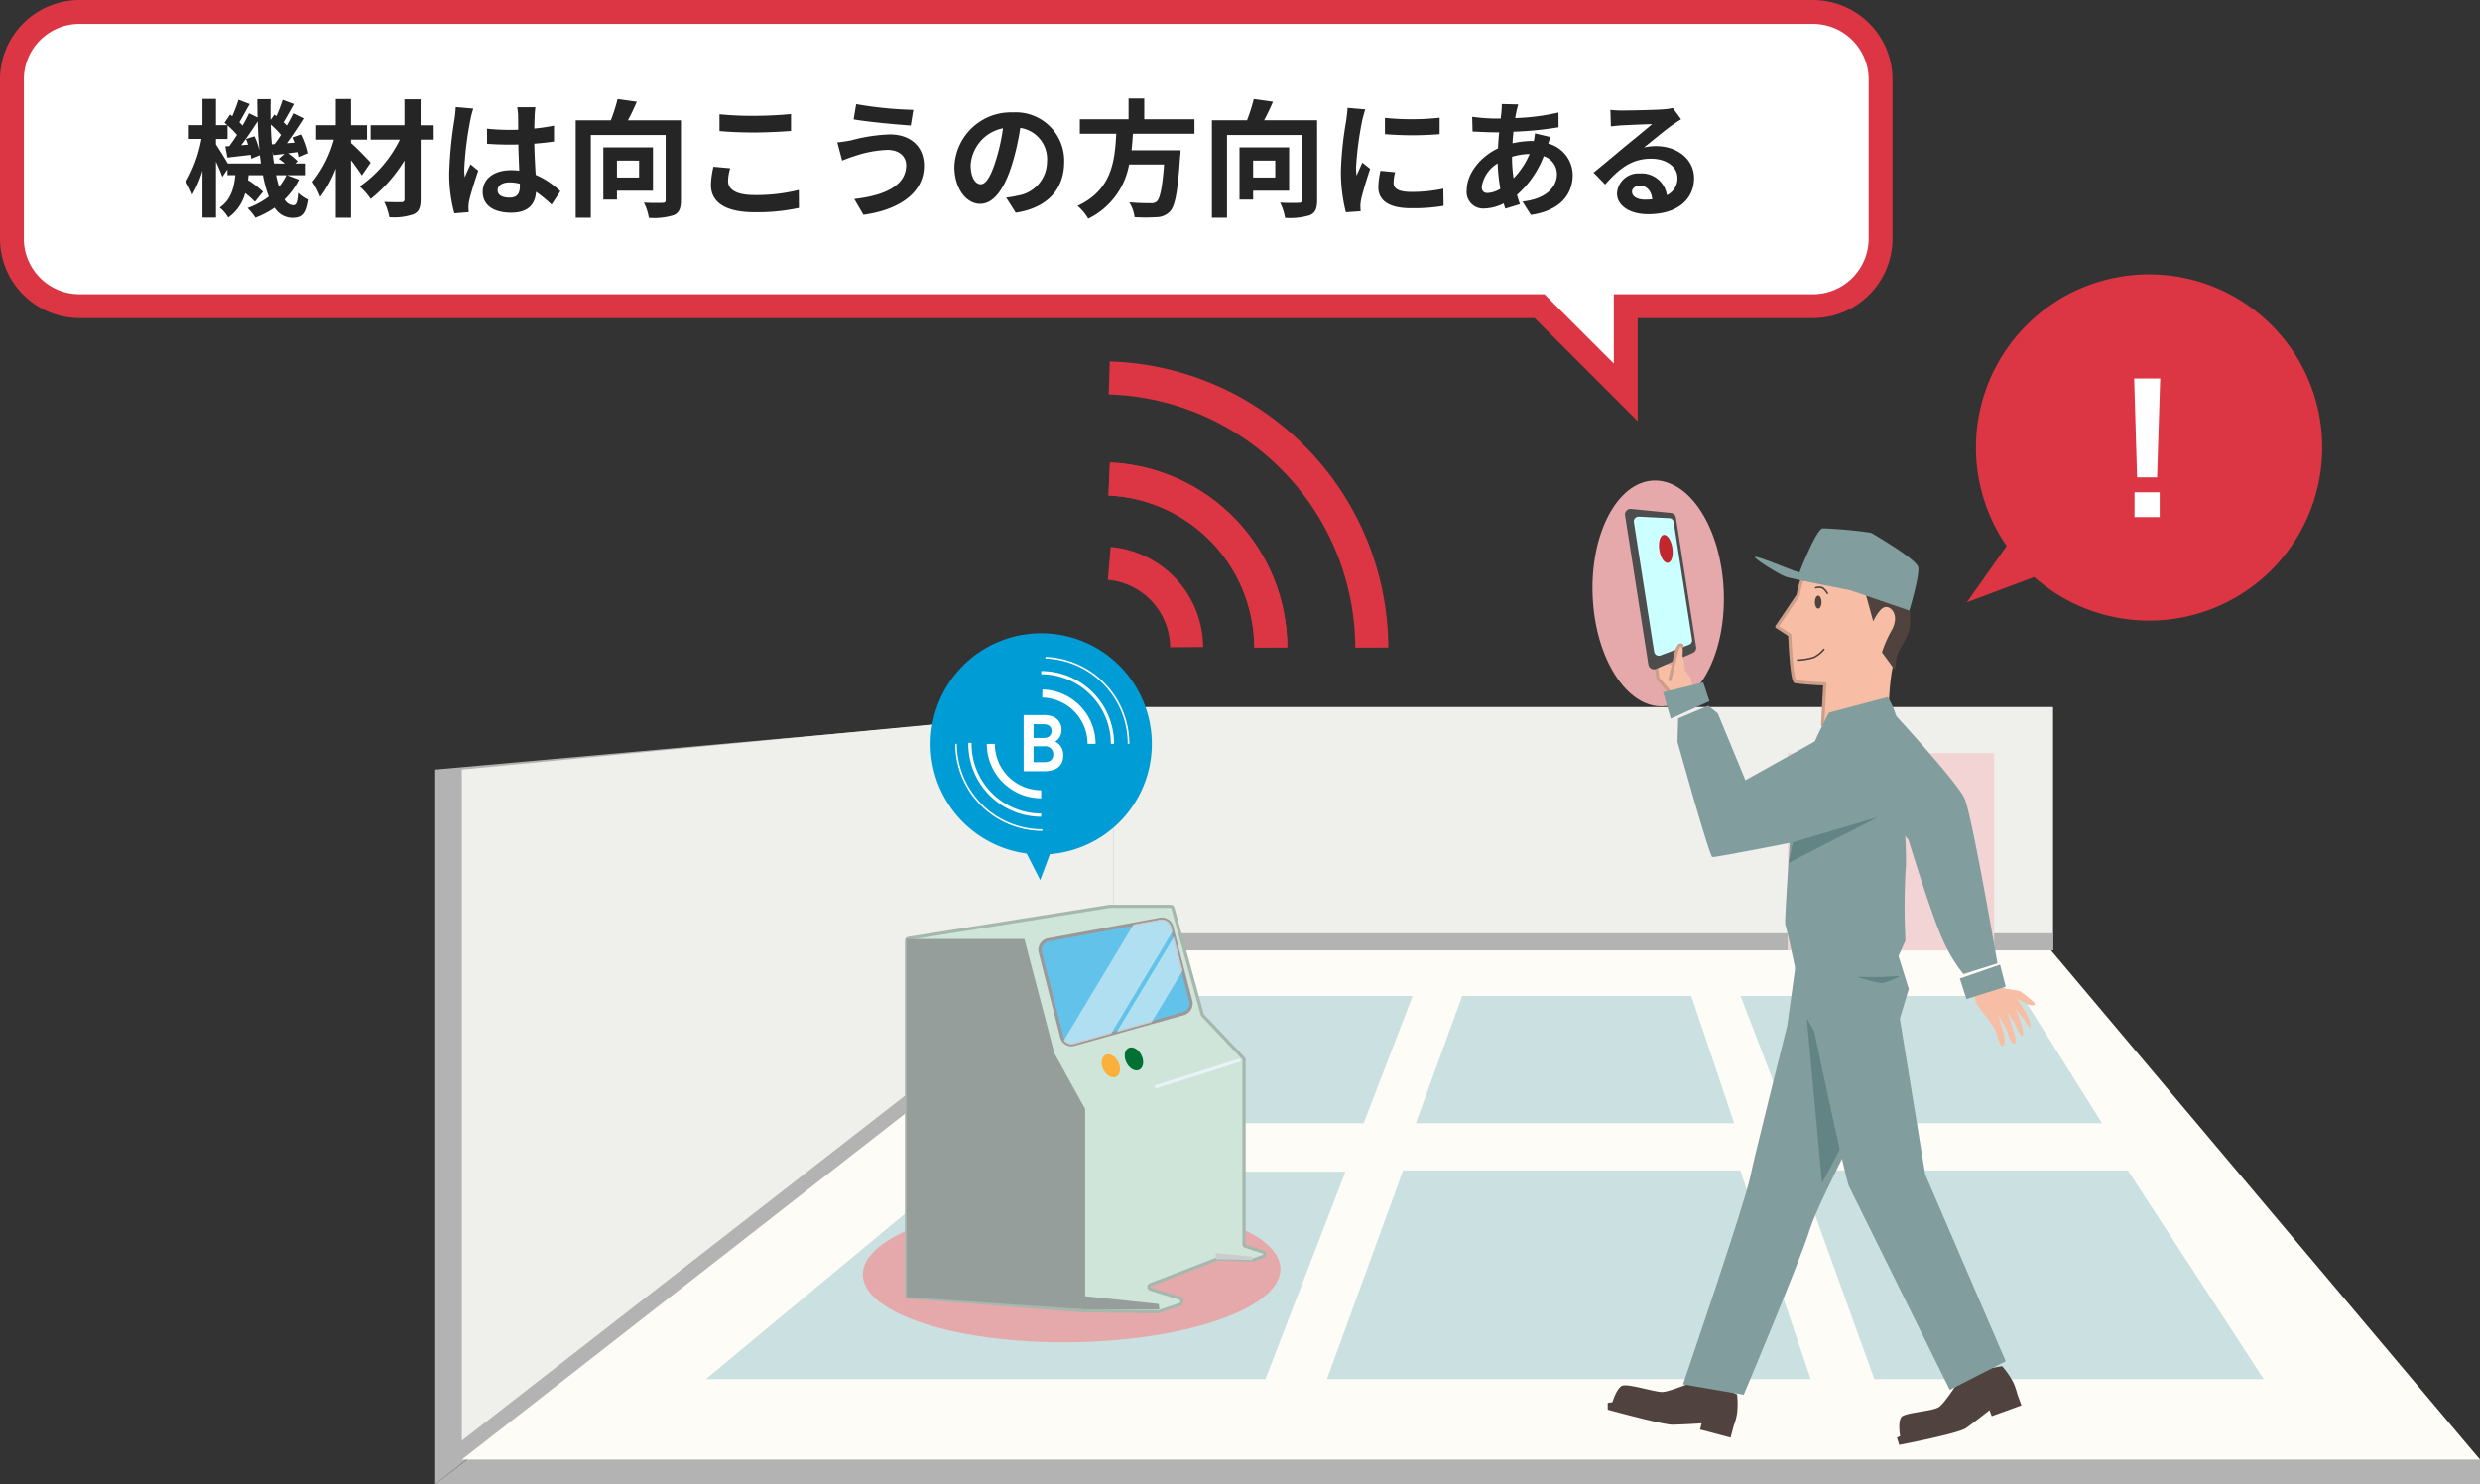 <svg xmlns="http://www.w3.org/2000/svg" xmlns:xlink="http://www.w3.org/1999/xlink" width="311.88" height="186.67" viewBox="0 0 311.88 186.67">
  <rect x="0" y="0" width="311.88" height="186.67" fill="#333333" stroke="none"/>
  <defs>
    <clipPath id="clip-path">
      <rect id="長方形_4208" data-name="長方形 4208" width="257.142" height="152.168" fill="none"/>
    </clipPath>
    <clipPath id="clip-path-3">
      <path id="パス_8407" data-name="パス 8407" d="M79.447,68.661,65.388,71.238a1.281,1.281,0,0,0-.975,1.583l2.693,10.63a1.248,1.248,0,0,0,1.529.926l13.777-3.867a1.311,1.311,0,0,0,.911-1.594L80.918,69.6a1.277,1.277,0,0,0-1.236-.963,1.228,1.228,0,0,0-.235.022" transform="translate(-64.372 -68.639)" fill="none"/>
    </clipPath>
    <clipPath id="clip-path-4">
      <rect id="長方形_4204" data-name="長方形 4204" width="15.296" height="21.206" fill="none"/>
    </clipPath>
    <clipPath id="clip-path-5">
      <rect id="長方形_4206" data-name="長方形 4206" width="13.984" height="20.417" fill="none"/>
    </clipPath>
  </defs>
  <g id="img_case1" transform="translate(-829.001 -434.998)">
    <g id="グループ_5176" data-name="グループ 5176" transform="translate(883.738 469.5)">
      <g id="グループ_5175" data-name="グループ 5175" clip-path="url(#clip-path)">
        <rect id="長方形_4199" data-name="長方形 4199" width="118.376" height="30.589" transform="translate(85.115 54.425)" fill="#b3b3b3"/>
        <path id="パス_8345" data-name="パス 8345" d="M0,53.881V143.77L85.157,76.856l-.08-30.589Z" transform="translate(0 8.397)" fill="#b3b3b3"/>
        <path id="パス_8346" data-name="パス 8346" d="M82.773,74.383,0,138.668H257.142v-3.106L200.974,74.383Z" transform="translate(0 13.5)" fill="#b3b3b3"/>
        <path id="パス_8347" data-name="パス 8347" d="M2.832,138.311,84.8,74.5V46.065L2.832,53.917Z" transform="translate(0.514 8.36)" fill="#efefeb"/>
        <rect id="長方形_4200" data-name="長方形 4200" width="118.056" height="28.439" transform="translate(85.316 54.425)" fill="#efefeb"/>
        <path id="パス_8348" data-name="パス 8348" d="M84.887,71.955,2.832,136h253.8L202.679,71.955Z" transform="translate(0.514 13.059)" fill="#fdfcf7"/>
        <path id="パス_8349" data-name="パス 8349" d="M146.89,95.381h-42.4l-9.58,26.252h60.839Z" transform="translate(17.226 17.311)" fill="#cbe0e0"/>
        <path id="パス_8350" data-name="パス 8350" d="M186.506,95.381H145.162l9.471,26.252H203.6Z" transform="translate(26.346 17.311)" fill="#cbe0e0"/>
        <path id="パス_8351" data-name="パス 8351" d="M109.236,95.518H60.2L28.8,121.606H99.172Z" transform="translate(5.227 17.336)" fill="#cbe0e0"/>
        <path id="パス_8352" data-name="パス 8352" d="M78.419,76.81,59.2,92.821h46.808l6.16-16.012Z" transform="translate(10.744 13.94)" fill="#cbe0e0"/>
        <path id="パス_8353" data-name="パス 8353" d="M110.2,76.81l-5.827,16.012H144.41L139.018,76.81Z" transform="translate(18.942 13.94)" fill="#cbe0e0"/>
        <path id="パス_8354" data-name="パス 8354" d="M138.939,76.81l6.148,16.012H184.4L174.35,76.81Z" transform="translate(25.216 13.94)" fill="#cbe0e0"/>
        <g id="グループ_5164" data-name="グループ 5164">
          <g id="グループ_5163" data-name="グループ 5163" clip-path="url(#clip-path)">
            <path id="パス_8355" data-name="パス 8355" d="M71.644,98.659c14.5-.21,26.32,3.592,26.391,8.488s-11.629,9.037-26.135,9.248-26.32-3.591-26.391-8.487,11.631-9.037,26.135-9.249" transform="translate(8.259 17.904)" fill="#e6a9ab"/>
            <path id="パス_8356" data-name="パス 8356" d="M80.546,52.116A13.911,13.911,0,1,1,66.635,38.205,13.911,13.911,0,0,1,80.546,52.116" transform="translate(9.569 6.934)" fill="#009cd5"/>
            <path id="パス_8357" data-name="パス 8357" d="M64.967,46.915a3.341,3.341,0,0,1,1.372.195,1.722,1.722,0,0,1,1.054,1.638,1.658,1.658,0,0,1-.8,1.5,1.824,1.824,0,0,1,1.018,1.726c0,2-1.913,2-2.54,2H62.629V46.915Zm-1.089,1.141v1.736h1.275c.965,0,.991-.753.991-.867,0-.824-.769-.868-1.115-.868Zm0,2.78v2H65.1c.416,0,1.257-.035,1.257-.991a1,1,0,0,0-1.115-1.009Z" transform="translate(11.367 8.515)" fill="#fff"/>
            <path id="パス_8358" data-name="パス 8358" d="M64.616,44.619a6.333,6.333,0,0,1,6.193,6.332" transform="translate(11.727 8.098)" fill="none" stroke="#fff" stroke-miterlimit="10" stroke-width="1.011"/>
            <path id="パス_8359" data-name="パス 8359" d="M65.471,56.312a6.333,6.333,0,0,1-6.334-6.333" transform="translate(10.733 9.071)" fill="none" stroke="#fff" stroke-miterlimit="10" stroke-width="1.011"/>
            <path id="パス_8360" data-name="パス 8360" d="M73.458,51.355a8.96,8.96,0,0,0-8.96-8.96" transform="translate(11.706 7.694)" fill="none" stroke="#fff" stroke-miterlimit="10" stroke-width="0.405"/>
            <path id="パス_8361" data-name="パス 8361" d="M65.874,58.961A8.96,8.96,0,0,1,56.914,50c0-.046,0-.092,0-.138" transform="translate(10.329 9.05)" fill="none" stroke="#fff" stroke-miterlimit="10" stroke-width="0.405"/>
            <path id="パス_8362" data-name="パス 8362" d="M64.944,40.806A10.842,10.842,0,0,1,75.4,51.64" transform="translate(11.787 7.406)" fill="none" stroke="#fff" stroke-miterlimit="10" stroke-width="0.202"/>
            <path id="パス_8363" data-name="パス 8363" d="M66.28,60.817A10.841,10.841,0,0,1,55.439,49.976" transform="translate(10.062 9.07)" fill="none" stroke="#fff" stroke-miterlimit="10" stroke-width="0.202"/>
            <path id="パス_8364" data-name="パス 8364" d="M62.7,61.161l2,3.911,1.431-3.815" transform="translate(11.379 11.1)" fill="#009cd5"/>
            <path id="パス_8365" data-name="パス 8365" d="M50.4,71.3l25.324-4.029a.287.287,0,0,1,.045,0h7.614a.282.282,0,0,1,.271.206l3.7,13.391a.288.288,0,0,0,.067.118l5.108,5.391a.281.281,0,0,1,.077.194v23.194a.282.282,0,0,0,.2.268l2.225.711a.28.28,0,0,1,.2.267.283.283,0,0,1-.182.263l-1.22.457a.273.273,0,0,1-.106.018l-4.435-.13a.29.29,0,0,0-.11.018l-8.365,3.233a.282.282,0,0,0,.017.53l3.741,1.183a.28.28,0,0,1,.2.267v.223a.281.281,0,0,1-.191.266l-2.623.888a.275.275,0,0,1-.092.015l-9.595-.1L50.163,116.4V71.577A.281.281,0,0,1,50.4,71.3" transform="translate(9.104 12.208)" fill="#d0e5da"/>
            <path id="パス_8366" data-name="パス 8366" d="M50.4,71.3l25.324-4.029a.287.287,0,0,1,.045,0h7.614a.282.282,0,0,1,.271.206l3.7,13.391a.288.288,0,0,0,.067.118l5.108,5.391a.281.281,0,0,1,.077.194v23.194a.282.282,0,0,0,.2.268l2.225.711a.28.28,0,0,1,.2.267.283.283,0,0,1-.182.263l-1.22.457a.273.273,0,0,1-.106.018l-4.435-.13a.29.29,0,0,0-.11.018l-8.365,3.233a.282.282,0,0,0,.017.53l3.741,1.183a.28.28,0,0,1,.2.267v.223a.281.281,0,0,1-.191.266l-2.623.888a.275.275,0,0,1-.092.015l-9.595-.1L50.163,116.4V71.577A.281.281,0,0,1,50.4,71.3Z" transform="translate(9.104 12.208)" fill="none" stroke="#a6b7ae" stroke-linecap="round" stroke-linejoin="round" stroke-width="0.405"/>
            <path id="パス_8367" data-name="パス 8367" d="M79.447,68.66,65.388,71.239a1.28,1.28,0,0,0-.976,1.583l2.694,10.629a1.249,1.249,0,0,0,1.529.925l13.777-3.866a1.313,1.313,0,0,0,.911-1.6L80.918,69.6a1.277,1.277,0,0,0-1.471-.94" transform="translate(11.683 12.457)" fill="#63c2ea"/>
            <path id="パス_8368" data-name="パス 8368" d="M79.447,68.66,65.388,71.239a1.28,1.28,0,0,0-.976,1.583l2.694,10.629a1.249,1.249,0,0,0,1.529.925l13.777-3.866a1.313,1.313,0,0,0,.911-1.6L80.918,69.6A1.277,1.277,0,0,0,79.447,68.66Z" transform="translate(11.683 12.457)" fill="none" stroke="#999" stroke-miterlimit="10" stroke-width="0.405"/>
            <path id="パス_8369" data-name="パス 8369" d="M50.163,70.742H64.989l3.768,14.373,3.869,7.009v23.548l9.264.983.065.689H72.549l-22.386-1.575Z" transform="translate(9.104 12.839)" fill="#959e9a"/>
            <path id="パス_8370" data-name="パス 8370" d="M83.122,104.943l-.059-.767,4.623.46v.412Z" transform="translate(15.075 18.907)" fill="#ccc"/>
            <path id="パス_8371" data-name="パス 8371" d="M73.034,84.005c.37.757.246,1.578-.276,1.834s-1.248-.151-1.617-.909-.246-1.578.276-1.834,1.248.151,1.617.909" transform="translate(12.873 15.068)" fill="#fbb03b"/>
            <path id="パス_8372" data-name="パス 8372" d="M75.494,83.267c.37.757.246,1.578-.276,1.834s-1.248-.151-1.617-.909-.246-1.578.276-1.834,1.248.151,1.617.909" transform="translate(13.319 14.934)" fill="#007133"/>
            <line id="線_1170" data-name="線 1170" x1="10.414" y2="3.288" transform="translate(90.665 98.863)" fill="none" stroke="#e8f2f9" stroke-linecap="round" stroke-linejoin="round" stroke-width="0.405"/>
            <rect id="長方形_4201" data-name="長方形 4201" width="25.969" height="24.8" transform="translate(170.074 60.215)" fill="#f3d4d5"/>
            <line id="線_1171" data-name="線 1171" y2="24.615" transform="translate(182.939 60.4)" fill="none" stroke="#a68182" stroke-miterlimit="10" stroke-width="0.202"/>
            <path id="パス_8373" data-name="パス 8373" d="M153.964,64.73h0a.239.239,0,0,1-.239-.239V61.474a.239.239,0,1,1,.477,0v3.018a.239.239,0,0,1-.239.239" transform="translate(27.9 11.114)" fill="#a68182"/>
            <path id="パス_8374" data-name="パス 8374" d="M155.835,64.73h0a.239.239,0,0,1-.239-.239V61.474a.239.239,0,1,1,.477,0v3.018a.239.239,0,0,1-.239.239" transform="translate(28.239 11.114)" fill="#a68182"/>
            <path id="パス_8375" data-name="パス 8375" d="M139.68,35.794c.33,7.839-3.093,14.348-7.644,14.539s-8.508-6.008-8.838-13.847,3.093-14.349,7.645-14.539,8.507,6.008,8.836,13.847" transform="translate(22.356 3.982)" fill="#e6a9ab"/>
            <path id="パス_8376" data-name="パス 8376" d="M141.063,119.523a10.478,10.478,0,0,1,0,2.422,8.673,8.673,0,0,1-.395,1.47l-.034.09-.385,1.46-3.837-1.017.194-.781s-2.517.171-3.717.171-8.088-1.886-8.088-1.886V120.6l.587-.085s.507-1.716,1.193-2.058,4.027.772,5.056.772,4.971-1.714,4.971-1.714Z" transform="translate(22.65 21.327)" fill="#50423e"/>
            <path id="パス_8377" data-name="パス 8377" d="M168.805,116.213a10.492,10.492,0,0,1,1.381,1.99,8.7,8.7,0,0,1,.514,1.433c.013.057.022.092.022.092l.516,1.42-3.732,1.352-.286-.751s-1.98,1.583-2.967,2.267-8.383,2.1-8.383,2.1l-.289-.917.4-.195s-.307-1.763.152-2.377,3.9-.7,4.75-1.283,3.107-4.244,3.107-4.244Z" transform="translate(28.237 21.092)" fill="#50423e"/>
            <path id="パス_8378" data-name="パス 8378" d="M164.963,74.87l3.763,1.822,1.635,2.519.314.7s.484,1.2.176,1.189c-.171-.006-.424-.639-.961-1.3-.436-.534-.8-1.016-.8-1.016l.672,1.828s.424,1.548.16,1.61-.983-1.675-.983-1.675l-.911-1.384.7,2.2s.64,1.7.186,1.816-.963-1.786-.963-1.786l-1.1-1.889.715,2.281s.4,1.542-.158,1.694c-.32.087-.768-1.76-.768-1.76-.463-1.251-2.613-3.372-2.613-3.991a3.028,3.028,0,0,0-.57-1.464Z" transform="translate(29.665 13.588)" fill="#f7bea5"/>
            <path id="パス_8379" data-name="パス 8379" d="M166.28,75.972a18.871,18.871,0,0,1,2.806.359c.275.177,2.049,1.5,1.908,1.68-.4.507-1.934-.59-1.934-.59l-1.745.434" transform="translate(30.179 13.788)" fill="#f7bea5"/>
            <path id="パス_8380" data-name="パス 8380" d="M132.573,46.755,130.2,43.983s-.245-1.8-.415-3.528c-.155-1.59.272-2.863.494-2.878.26-.018.23,1.535.429,2.819a6.6,6.6,0,0,0,.569,1.806l2.11.542s.826.99.923,1.158.461,2.283.461,2.283l-2.38.606" transform="translate(23.549 6.82)" fill="#f7bea5"/>
            <path id="パス_8381" data-name="パス 8381" d="M134.341,44.742c.015.091.025.144.025.144l-2.378.606" transform="translate(23.955 8.12)" fill="#f7bea5"/>
            <path id="パス_8382" data-name="パス 8382" d="M134.341,44.742c.015.091.025.144.025.144l-2.378.606" transform="translate(23.955 8.12)" fill="none" stroke="#ce9e89" stroke-linecap="round" stroke-linejoin="round" stroke-width="0.405"/>
            <path id="パス_8383" data-name="パス 8383" d="M132.573,46.755,130.2,43.983s-.245-1.8-.415-3.528c-.155-1.59.272-2.863.494-2.878" transform="translate(23.549 6.82)" fill="none" stroke="#ce9e89" stroke-linecap="round" stroke-linejoin="round" stroke-width="0.405"/>
            <path id="パス_8384" data-name="パス 8384" d="M145.479,35.171,142.8,39.145l1.622,1.054s.225,5.7.711,5.859a36.511,36.511,0,0,0,3.7.28l-.278,5.136,8.273-1.3s.082-5.11.811-6.854,2.46-8.22,1.324-10.329-5.351-5.744-9.082-4.122-4.327,5.813-4.408,6.3" transform="translate(25.918 5.166)" fill="#f7bea5"/>
            <path id="パス_8385" data-name="パス 8385" d="M146.674,31.263a9.794,9.794,0,0,0-1.194,3.4L142.8,38.639l1.622,1.053s.226,5.7.711,5.859a36.463,36.463,0,0,0,3.7.279l-.278,5.136" transform="translate(25.917 5.674)" fill="none" stroke="#ce9e89" stroke-linecap="round" stroke-linejoin="round" stroke-width="0.405"/>
            <path id="パス_8386" data-name="パス 8386" d="M152.169,33.718l1.048,3.8s.839-1.86,1.651-1.808,1.6,1.232.682,2.909a14.815,14.815,0,0,0-1.232,2.8l1.643,2.253s.136-1.336.269-1.912,1.441-2.175,1.6-3.615a13.826,13.826,0,0,0-.183-3.3Z" transform="translate(27.618 6.12)" fill="#50423e"/>
            <path id="パス_8387" data-name="パス 8387" d="M159.025,37.378l-13.833-4.751s2.1-5.449,2.934-5.59a57.058,57.058,0,0,1,6.079.559s5.729,3.285,5.938,4.333-1.118,5.449-1.118,5.449" transform="translate(26.351 4.904)" fill="#829d9d"/>
            <path id="パス_8388" data-name="パス 8388" d="M153.026,34.031s-6.666-1.887-7.5-2.166-4.922-1.991-5.063-1.782,3,2.166,3.839,2.48,8.729,1.817,8.729,1.817Z" transform="translate(25.491 5.457)" fill="#829d9d"/>
            <path id="パス_8389" data-name="パス 8389" d="M146.936,33.374a1.408,1.408,0,0,1,.839,0,2.162,2.162,0,0,1,.629.7" transform="translate(26.668 6.044)" fill="none" stroke="#50423e" stroke-linecap="round" stroke-linejoin="round" stroke-width="0.202"/>
            <path id="パス_8390" data-name="パス 8390" d="M147.686,35.018c0,.449-.188.812-.419.812s-.419-.363-.419-.812.188-.812.419-.812.419.363.419.812" transform="translate(26.652 6.208)" fill="#50423e"/>
            <path id="パス_8391" data-name="パス 8391" d="M145.007,41.263a7.392,7.392,0,0,0,2.044-.34,3.955,3.955,0,0,0,1.257-1" transform="translate(26.318 7.246)" fill="none" stroke="#50423e" stroke-linecap="round" stroke-linejoin="round" stroke-width="0.202"/>
            <path id="パス_8392" data-name="パス 8392" d="M148.128,49.04l1.043-2.083,7.414-1.962a9.633,9.633,0,0,1,1.2,2.942c.092,1.1,1.36,16.456,1.047,18.754a83.111,83.111,0,0,0-.018,8.919L157.246,79.1l-12.022,1.3s-1.326-6.355-1.51-6.723.736-12.044.736-14.526,3.677-10.112,3.677-10.112" transform="translate(26.079 8.166)" fill="#829d9d"/>
            <path id="パス_8393" data-name="パス 8393" d="M155.033,45.949s8.82,9.515,9.756,11.651,4.128,20.712,4.128,20.712l-4.273,1.346a18.911,18.911,0,0,1-2.63-4.379c-1.4-3.012-4.291-12.513-4.291-12.513l-5.963-7.055" transform="translate(27.543 8.339)" fill="#829d9d"/>
            <path id="パス_8394" data-name="パス 8394" d="M151.418,49.332l-10.651,5.954-3.477-8.416-1.2-.959-3.783,1.6-.079,2.963s4,14.387,4.377,14.473,12.578-2.343,12.578-2.343" transform="translate(23.998 8.332)" fill="#829d9d"/>
            <path id="パス_8395" data-name="パス 8395" d="M131.661,47.992l-.972-3.322,5.051-1.235.786,2.355Z" transform="translate(23.719 7.883)" fill="#829d9d"/>
            <path id="パス_8396" data-name="パス 8396" d="M162.275,75.219l5.056-1.749.715,2.779-4.939,1.556Z" transform="translate(29.452 13.334)" fill="#829d9d"/>
            <path id="パス_8397" data-name="パス 8397" d="M135.17,43.076l-4.626,2.01a.7.7,0,0,1-.965-.532L126.643,25.77a.7.7,0,0,1,.759-.8l5.018.5a.7.7,0,0,1,.618.586l2.544,16.272a.7.7,0,0,1-.411.747" transform="translate(22.983 4.531)" fill="#4d4d4d"/>
            <path id="パス_8398" data-name="パス 8398" d="M134.558,41.881l-3.685,1.384a.6.6,0,0,1-.75-.533L127.59,26.525a.6.6,0,0,1,.552-.735l3.931.193a.567.567,0,0,1,.514.5l2.306,14.758a.568.568,0,0,1-.336.637" transform="translate(23.155 4.681)" fill="#cff"/>
            <path id="パス_8399" data-name="パス 8399" d="M131.418,43.822l.851-3.654s.229-.781.552-.735.183,1.355.183,1.355a13.31,13.31,0,0,1,.3,1.731,4.176,4.176,0,0,0,.334,1.3" transform="translate(23.851 7.156)" fill="#f7bea5"/>
            <path id="パス_8400" data-name="パス 8400" d="M131.418,43.822l.851-3.654s.229-.781.552-.735c.067.009.115.074.147.171" transform="translate(23.851 7.156)" fill="none" stroke="#ce9e89" stroke-linecap="round" stroke-linejoin="round" stroke-width="0.405"/>
            <path id="パス_8401" data-name="パス 8401" d="M131.938,29.368c.15.972-.1,1.818-.551,1.888s-.944-.662-1.093-1.635.1-1.817.551-1.888.943.663,1.093,1.635" transform="translate(23.64 5.032)" fill="#c1272d"/>
            <path id="パス_8402" data-name="パス 8402" d="M159.16,70.566l2.048,6.532s-2.565,8.3-2.663,9.5-8.606,16.859-9.78,20.72-8.318,20.812-8.318,20.812l-7.635-1.311s7.767-22.686,8.448-26.071c.508-2.521,4.663-19.05,4.663-19.05l1.557-11.314Z" transform="translate(24.104 12.774)" fill="#829d9d"/>
            <path id="パス_8403" data-name="パス 8403" d="M144.577,60.943,155.36,57.75l-11.307,5.787Z" transform="translate(26.145 10.481)" fill="#638484"/>
            <path id="パス_8404" data-name="パス 8404" d="M145.987,79.193,147.9,99.91l4.851-9.142Z" transform="translate(26.496 14.373)" fill="#638484"/>
            <path id="パス_8405" data-name="パス 8405" d="M157.022,75.462l3.941,24.178,10.122,23.492-7.035,3.6s-12.175-24.607-12.689-25.636-5.831-26.382-5.831-26.382" transform="translate(26.413 13.56)" fill="#829d9d"/>
            <path id="パス_8406" data-name="パス 8406" d="M151.337,74.8h3.086l2.316-.116a8.563,8.563,0,0,1-2.316.9,20.864,20.864,0,0,1-3.086-.787" transform="translate(27.467 13.555)" fill="#638484"/>
          </g>
        </g>
        <g id="グループ_5172" data-name="グループ 5172" transform="translate(76.056 81.096)">
          <g id="グループ_5171" data-name="グループ 5171" clip-path="url(#clip-path-3)">
            <g id="グループ_5167" data-name="グループ 5167" transform="translate(2.297 -2.404)" opacity="0.5">
              <g id="グループ_5166" data-name="グループ 5166">
                <g id="グループ_5165" data-name="グループ 5165" clip-path="url(#clip-path-4)">
                  <rect id="長方形_4203" data-name="長方形 4203" width="21.942" height="4.658" transform="translate(0 18.806) rotate(-58.991)" fill="#fdfcf7"/>
                </g>
              </g>
            </g>
            <g id="グループ_5170" data-name="グループ 5170" transform="translate(6.605 0.437)" opacity="0.5">
              <g id="グループ_5169" data-name="グループ 5169">
                <g id="グループ_5168" data-name="グループ 5168" clip-path="url(#clip-path-5)">
                  <rect id="長方形_4205" data-name="長方形 4205" width="21.942" height="3.127" transform="matrix(0.515, -0.857, 0.857, 0.515, 0.001, 18.807)" fill="#fdfcf7"/>
                </g>
              </g>
            </g>
          </g>
        </g>
        <g id="グループ_5174" data-name="グループ 5174">
          <g id="グループ_5173" data-name="グループ 5173" clip-path="url(#clip-path)">
            <path id="パス_8408" data-name="パス 8408" d="M71.737,21.786a21.3,21.3,0,0,1,20.318,21.2" transform="translate(13.02 3.954)" fill="none" stroke="#dc3543" stroke-miterlimit="10" stroke-width="4.154"/>
            <path id="パス_8409" data-name="パス 8409" d="M104.755,44.941A34.036,34.036,0,0,0,71.737,11.03" transform="translate(13.02 2.002)" fill="none" stroke="#dc3543" stroke-miterlimit="10" stroke-width="4.154"/>
            <path id="パス_8410" data-name="パス 8410" d="M92.055,42.928A21.24,21.24,0,0,0,71.737,21.786" transform="translate(13.02 3.954)" fill="none" stroke="#dc3543" stroke-miterlimit="10" stroke-width="4.154"/>
            <path id="パス_8411" data-name="パス 8411" d="M71.737,30.767A10.645,10.645,0,0,1,81.471,41.3" transform="translate(13.02 5.584)" fill="none" stroke="#dc3543" stroke-miterlimit="10" stroke-width="4.154"/>
            <path id="パス_8412" data-name="パス 8412" d="M207.538,21.774A21.774,21.774,0,1,1,185.764,0a21.774,21.774,0,0,1,21.774,21.774" transform="translate(29.763)" fill="#dc3543"/>
            <path id="パス_8413" data-name="パス 8413" d="M170.223,26.282l-7.2,10.19,9.847-3.689" transform="translate(29.588 4.77)" fill="#dc3543"/>
            <path id="パス_8414" data-name="パス 8414" d="M184.107,11.084l-.393,12.432H181.2l-.371-12.432Zm-3.233,14.31h3.168v3.123h-3.168Z" transform="translate(32.819 2.012)" fill="#fff"/>
          </g>
        </g>
      </g>
    </g>
    <path id="合体_15" data-name="合体 15" d="M14666.607,19300.5H14483a8.5,8.5,0,0,1-8.5-8.5v-20a8.5,8.5,0,0,1,8.5-8.5h218a8.5,8.5,0,0,1,8.5,8.5v20a8.5,8.5,0,0,1-8.5,8.5h-23.544v10.846Z" transform="translate(-13644 -18827)" fill="#fff" stroke="#dc3543" stroke-width="3"/>
    <path id="パス_9158" data-name="パス 9158" d="M-82.992-3.968a6.612,6.612,0,0,1-.928,1.456c-.128-.432-.256-.928-.368-1.456Zm-7.36-1.472c-.384-.672-1.152-1.9-1.488-2.4v-.688h1.456v-1.7A10.326,10.326,0,0,1-89.2-9.04c-.32.512-.656.992-.96,1.408l-.5.032.256,1.408c.9-.1,1.888-.224,2.928-.336.032.176.048.336.064.48l1.088-.432c.048.352.1.7.128,1.04Zm2.288-3.088a7.546,7.546,0,0,1,.256.72l-.864.064c.688-.9,1.44-2.016,2.08-3.008.032,1.28.112,2.512.224,3.68a9.538,9.538,0,0,0-.624-1.792Zm3.248.672c-.064-.8-.112-1.616-.128-2.48a10.817,10.817,0,0,1,1.28,1.3c-.272.416-.544.816-.8,1.152Zm.272,2.416c-.08-.48-.144-.976-.192-1.5l.1.448c.448-.048.912-.112,1.408-.16l-.72.624a8.933,8.933,0,0,1,.768.592ZM-82.9-3.968h2.24V-5.44h-1.216l.3-.272A6.253,6.253,0,0,0-82.784-6.72l1.184-.16a6.212,6.212,0,0,1,.128.624l1.136-.48A9.806,9.806,0,0,0-81.168-9.1l-1.072.384c.1.208.192.432.272.656l-.96.064c.7-.944,1.472-2.112,2.112-3.12l-1.3-.64c-.224.464-.512,1.008-.816,1.536l-.416-.416c.4-.624.864-1.488,1.312-2.288l-1.424-.528a16.581,16.581,0,0,1-.784,2.048L-84.5-11.6l-.464.672c-.016-.848-.016-1.712,0-2.608h-1.68c0,.784.016,1.552.032,2.3l-1.072-.528c-.224.48-.5,1.008-.816,1.552-.112-.128-.256-.272-.4-.416.384-.64.848-1.52,1.3-2.288l-1.408-.544a21.278,21.278,0,0,1-.784,2.064l-.272-.208-.7,1.04c.112.1.24.192.352.3H-91.84v-3.3h-1.7v3.3h-1.712v1.728h1.584a16.824,16.824,0,0,1-1.952,5.392,10.846,10.846,0,0,1,.8,1.616,13.691,13.691,0,0,0,1.28-3.008v5.9h1.7v-7.04c.32.7.64,1.44.8,1.92l.64-.944v.72h.992c-.16,1.616-.56,3.136-1.968,4.08A4.407,4.407,0,0,1-90.3,1.36a5.469,5.469,0,0,0,2.128-3.072A10.111,10.111,0,0,1-86.944-.624l1.024-1.264a12.753,12.753,0,0,0-1.9-1.472c.032-.192.064-.4.08-.608h1.808A14.723,14.723,0,0,0-85.2-1.28,9.925,9.925,0,0,1-87.872.16a7.029,7.029,0,0,1,.992,1.216A11.551,11.551,0,0,0-84.464.112a2.639,2.639,0,0,0,2.192,1.28c1.248,0,1.7-.48,1.984-2.288A4.557,4.557,0,0,1-81.52-1.76C-81.6-.5-81.744-.192-82.144-.192a1.345,1.345,0,0,1-1.072-.736,9.236,9.236,0,0,0,1.808-2.48Zm10.512-1.584c-.352-.4-1.824-1.936-2.464-2.464v-.432h2.016v-1.808h-2.016v-3.3h-1.92v3.3h-2.464v1.808h2.224A14.59,14.59,0,0,1-79.7-3.136a9.3,9.3,0,0,1,.976,1.9,14.185,14.185,0,0,0,1.952-3.584V1.376h1.92V-5.856c.528.688,1.04,1.408,1.36,1.92Zm7.808-4.7H-66.1V-13.52h-2.032v3.264h-4.256v1.808h3.68a15.391,15.391,0,0,1-5.056,5.9A7.451,7.451,0,0,1-72.384-.976a18.609,18.609,0,0,0,4.256-4.848V-.96c0,.288-.112.368-.4.384-.272,0-1.264,0-2.144-.032a7.326,7.326,0,0,1,.64,1.92,7.556,7.556,0,0,0,3.04-.368c.656-.3.9-.8.9-1.9V-8.448h1.52Zm8.16,8.176c0-.608.608-.992,1.52-.992a4.94,4.94,0,0,1,1.28.176v.288c0,.944-.336,1.456-1.312,1.456C-55.776-1.152-56.416-1.424-56.416-2.08Zm4.752-10.448h-2.288a6.794,6.794,0,0,1,.112,1.056c0,.336.016.992.016,1.776-.368.016-.752.016-1.12.016a26.66,26.66,0,0,1-2.8-.144v1.9c.944.064,1.856.1,2.8.1.368,0,.752,0,1.136-.016.016,1.136.08,2.3.112,3.3a7.118,7.118,0,0,0-1.04-.064c-2.176,0-3.552,1.12-3.552,2.736,0,1.68,1.376,2.608,3.584,2.608,2.16,0,3.024-1.088,3.12-2.624A16.783,16.783,0,0,1-49.632-.272l1.1-1.68a10.472,10.472,0,0,0-3.1-2.064c-.064-1.088-.144-2.368-.176-3.92.88-.064,1.712-.16,2.48-.272v-2a21.922,21.922,0,0,1-2.48.368c.016-.7.032-1.3.048-1.648A10.021,10.021,0,0,1-51.664-12.528Zm-7.808.176-2.208-.192a15.262,15.262,0,0,1-.16,1.568A50.671,50.671,0,0,0-62.5-4.3a18.793,18.793,0,0,0,.64,5.12l1.808-.144c-.016-.224-.032-.5-.032-.656A4.465,4.465,0,0,1-60-.736c.192-.864.7-2.5,1.152-3.808l-.976-.8c-.24.544-.512,1.088-.72,1.648a7.563,7.563,0,0,1-.064-1.04,42.71,42.71,0,0,1,.768-6.192A10.389,10.389,0,0,1-59.472-12.352Zm20.848,6.544V-3.68h-2.784V-5.808Zm1.744,3.792V-7.472h-6.24V-.9h1.712v-1.12Zm3.52-8.864h-6.672c.384-.7.784-1.536,1.12-2.336l-2.416-.336a22.225,22.225,0,0,1-.848,2.672h-4.416V1.376h1.9v-10.4h9.408v8.16c0,.288-.1.368-.4.368-.32.016-1.392.032-2.336-.032a6.579,6.579,0,0,1,.624,1.92,8.448,8.448,0,0,0,3.136-.336c.672-.3.9-.848.9-1.888Zm4.848-.752V-9.52c1.3.112,2.688.176,4.368.176,1.52,0,3.5-.1,4.624-.192v-2.128c-1.232.128-3.056.224-4.64.224A41.973,41.973,0,0,1-28.512-11.632Zm1.344,6.784-2.1-.192a10.351,10.351,0,0,0-.32,2.3c0,2.192,1.84,3.424,5.5,3.424A24.655,24.655,0,0,0-18.528.144l-.016-2.256a21.969,21.969,0,0,1-5.616.64c-2.3,0-3.28-.736-3.28-1.76A5.9,5.9,0,0,1-27.168-4.848ZM-5.04-5.232c0,2.5-2.56,3.808-6.528,4.256l1.152,1.984C-5.968.4-2.8-1.728-2.8-5.152-2.8-7.664-4.576-9.1-7.1-9.1a21.1,21.1,0,0,0-4.832.736A16.105,16.105,0,0,1-13.7-8.1l.608,2.288c.464-.176,1.088-.432,1.552-.56a14.27,14.27,0,0,1,4.16-.784C-5.872-7.152-5.04-6.288-5.04-5.232Zm-6.288-7.68-.32,1.92c1.84.32,5.312.64,7.184.768l.32-1.968A47.508,47.508,0,0,1-11.328-12.912Zm26.16,7.28a6.093,6.093,0,0,0-6.464-6.24A7.109,7.109,0,0,0,1.024-5.024c0,2.7,1.472,4.656,3.248,4.656,1.744,0,3.12-1.984,4.08-5.216a32.358,32.358,0,0,0,.96-4.336A3.955,3.955,0,0,1,12.672-5.7,4.342,4.342,0,0,1,9.024-1.408a12.306,12.306,0,0,1-1.488.256l1.2,1.9C12.768.128,14.832-2.256,14.832-5.632Zm-11.76.4a5.036,5.036,0,0,1,4.064-4.64A24.016,24.016,0,0,1,6.288-6c-.656,2.16-1.28,3.168-1.952,3.168C3.712-2.832,3.072-3.616,3.072-5.232ZM31.216-9.184v-1.824H24.9v-2.608H22.928v2.608H16.8v1.824h4.576C21.2-5.76,20.832-2.112,16.512-.112A6.082,6.082,0,0,1,17.856,1.5a9.392,9.392,0,0,0,5.136-6.816h4.4c-.224,2.912-.512,4.3-.928,4.656a1.027,1.027,0,0,1-.768.208c-.464,0-1.584,0-2.688-.112a4.428,4.428,0,0,1,.672,1.872,21.915,21.915,0,0,0,2.736,0A2.362,2.362,0,0,0,28.144.576c.64-.7.976-2.5,1.264-6.848a7.784,7.784,0,0,0,.064-.832H23.3c.08-.688.128-1.392.176-2.08Zm10.16,3.376V-3.68H38.592V-5.808ZM43.12-2.016V-7.472H36.88V-.9h1.712v-1.12Zm3.52-8.864H39.968c.384-.7.784-1.536,1.12-2.336l-2.416-.336a22.225,22.225,0,0,1-.848,2.672H33.408V1.376h1.9v-10.4H44.72v8.16c0,.288-.1.368-.4.368-.32.016-1.392.032-2.336-.032a6.579,6.579,0,0,1,.624,1.92,8.448,8.448,0,0,0,3.136-.336c.672-.3.9-.848.9-1.888Zm8.528-.3v2.048a42.943,42.943,0,0,0,6.88,0V-11.2A32.9,32.9,0,0,1,55.168-11.184Zm1.28,6.832-1.84-.176a9.775,9.775,0,0,0-.272,2.08c0,1.648,1.328,2.624,4.08,2.624a22.659,22.659,0,0,0,4.128-.3l-.032-2.16a18.914,18.914,0,0,1-4.016.416c-1.632,0-2.24-.432-2.24-1.136A5.431,5.431,0,0,1,56.448-4.352Zm-3.744-7.9-2.24-.192c-.016.512-.112,1.12-.16,1.568a44.615,44.615,0,0,0-.672,6.336A20.453,20.453,0,0,0,50.256.688L52.112.56C52.1.336,52.08.08,52.08-.1a4.828,4.828,0,0,1,.08-.752c.176-.848.7-2.592,1.152-3.92l-.992-.784c-.224.528-.48,1.088-.72,1.632a7.72,7.72,0,0,1-.064-1.04,42.437,42.437,0,0,1,.768-5.872C52.368-11.12,52.576-11.92,52.7-12.256Zm19.232-.624-2.08-.048c.016.272-.016.656-.032.96q-.048.408-.1.864h-.64a22.609,22.609,0,0,1-2.944-.224l.048,1.856c.752.032,2,.1,2.832.1h.512q-.1.984-.144,2.016C67.152-6.3,65.456-4.16,65.456-2.1a2.07,2.07,0,0,0,2.16,2.32,5.711,5.711,0,0,0,2.48-.64c.064.224.144.448.208.656l1.84-.56C72.016-.7,71.888-1.1,71.776-1.5a12.286,12.286,0,0,0,3.36-4.864A2.379,2.379,0,0,1,76.8-4.128c0,1.568-1.248,3.136-4.336,3.472l1.056,1.68c3.936-.592,5.264-2.784,5.264-5.056A4.138,4.138,0,0,0,75.7-7.952c.1-.3.224-.64.288-.816l-1.952-.464a8.791,8.791,0,0,1-.144.96H73.6a10.914,10.914,0,0,0-2.384.288c.016-.48.064-.976.112-1.456a44.035,44.035,0,0,0,5.68-.56l-.016-1.856a28.082,28.082,0,0,1-5.44.7c.048-.32.112-.608.16-.88C71.776-12.272,71.84-12.56,71.936-12.88ZM67.344-2.512a4.173,4.173,0,0,1,2-2.944,22.3,22.3,0,0,0,.336,3.2,3.411,3.411,0,0,1-1.6.528C67.568-1.728,67.344-2,67.344-2.512ZM71.152-6.24v-.048A7.976,7.976,0,0,1,73.36-6.64a9.853,9.853,0,0,1-2.016,3.056A16.831,16.831,0,0,1,71.152-6.24ZM86.24-1.888c0-.4.384-.768.992-.768.864,0,1.456.672,1.552,1.712a8.353,8.353,0,0,1-.928.048C86.9-.9,86.24-1.3,86.24-1.888Zm-2.72-10.3.064,2.08c.368-.048.88-.1,1.312-.128.848-.048,3.056-.144,3.872-.16-.784.688-2.448,2.032-3.344,2.768-.944.784-2.88,2.416-4.016,3.328l1.456,1.5c1.712-1.952,3.312-3.248,5.76-3.248,1.888,0,3.328.976,3.328,2.416a2.319,2.319,0,0,1-1.328,2.176,3.2,3.2,0,0,0-3.408-2.736,2.681,2.681,0,0,0-2.864,2.5c0,1.6,1.68,2.624,3.9,2.624,3.872,0,5.792-2,5.792-4.528,0-2.336-2.064-4.032-4.784-4.032a6.25,6.25,0,0,0-1.52.176c1.008-.8,2.688-2.208,3.552-2.816.368-.272.752-.5,1.12-.736l-1.04-1.424a6.991,6.991,0,0,1-1.216.176c-.912.08-4.336.144-5.184.144A11.1,11.1,0,0,1,83.52-12.192Z" transform="translate(948 461)" fill="#252525"/>
  </g>
</svg>
